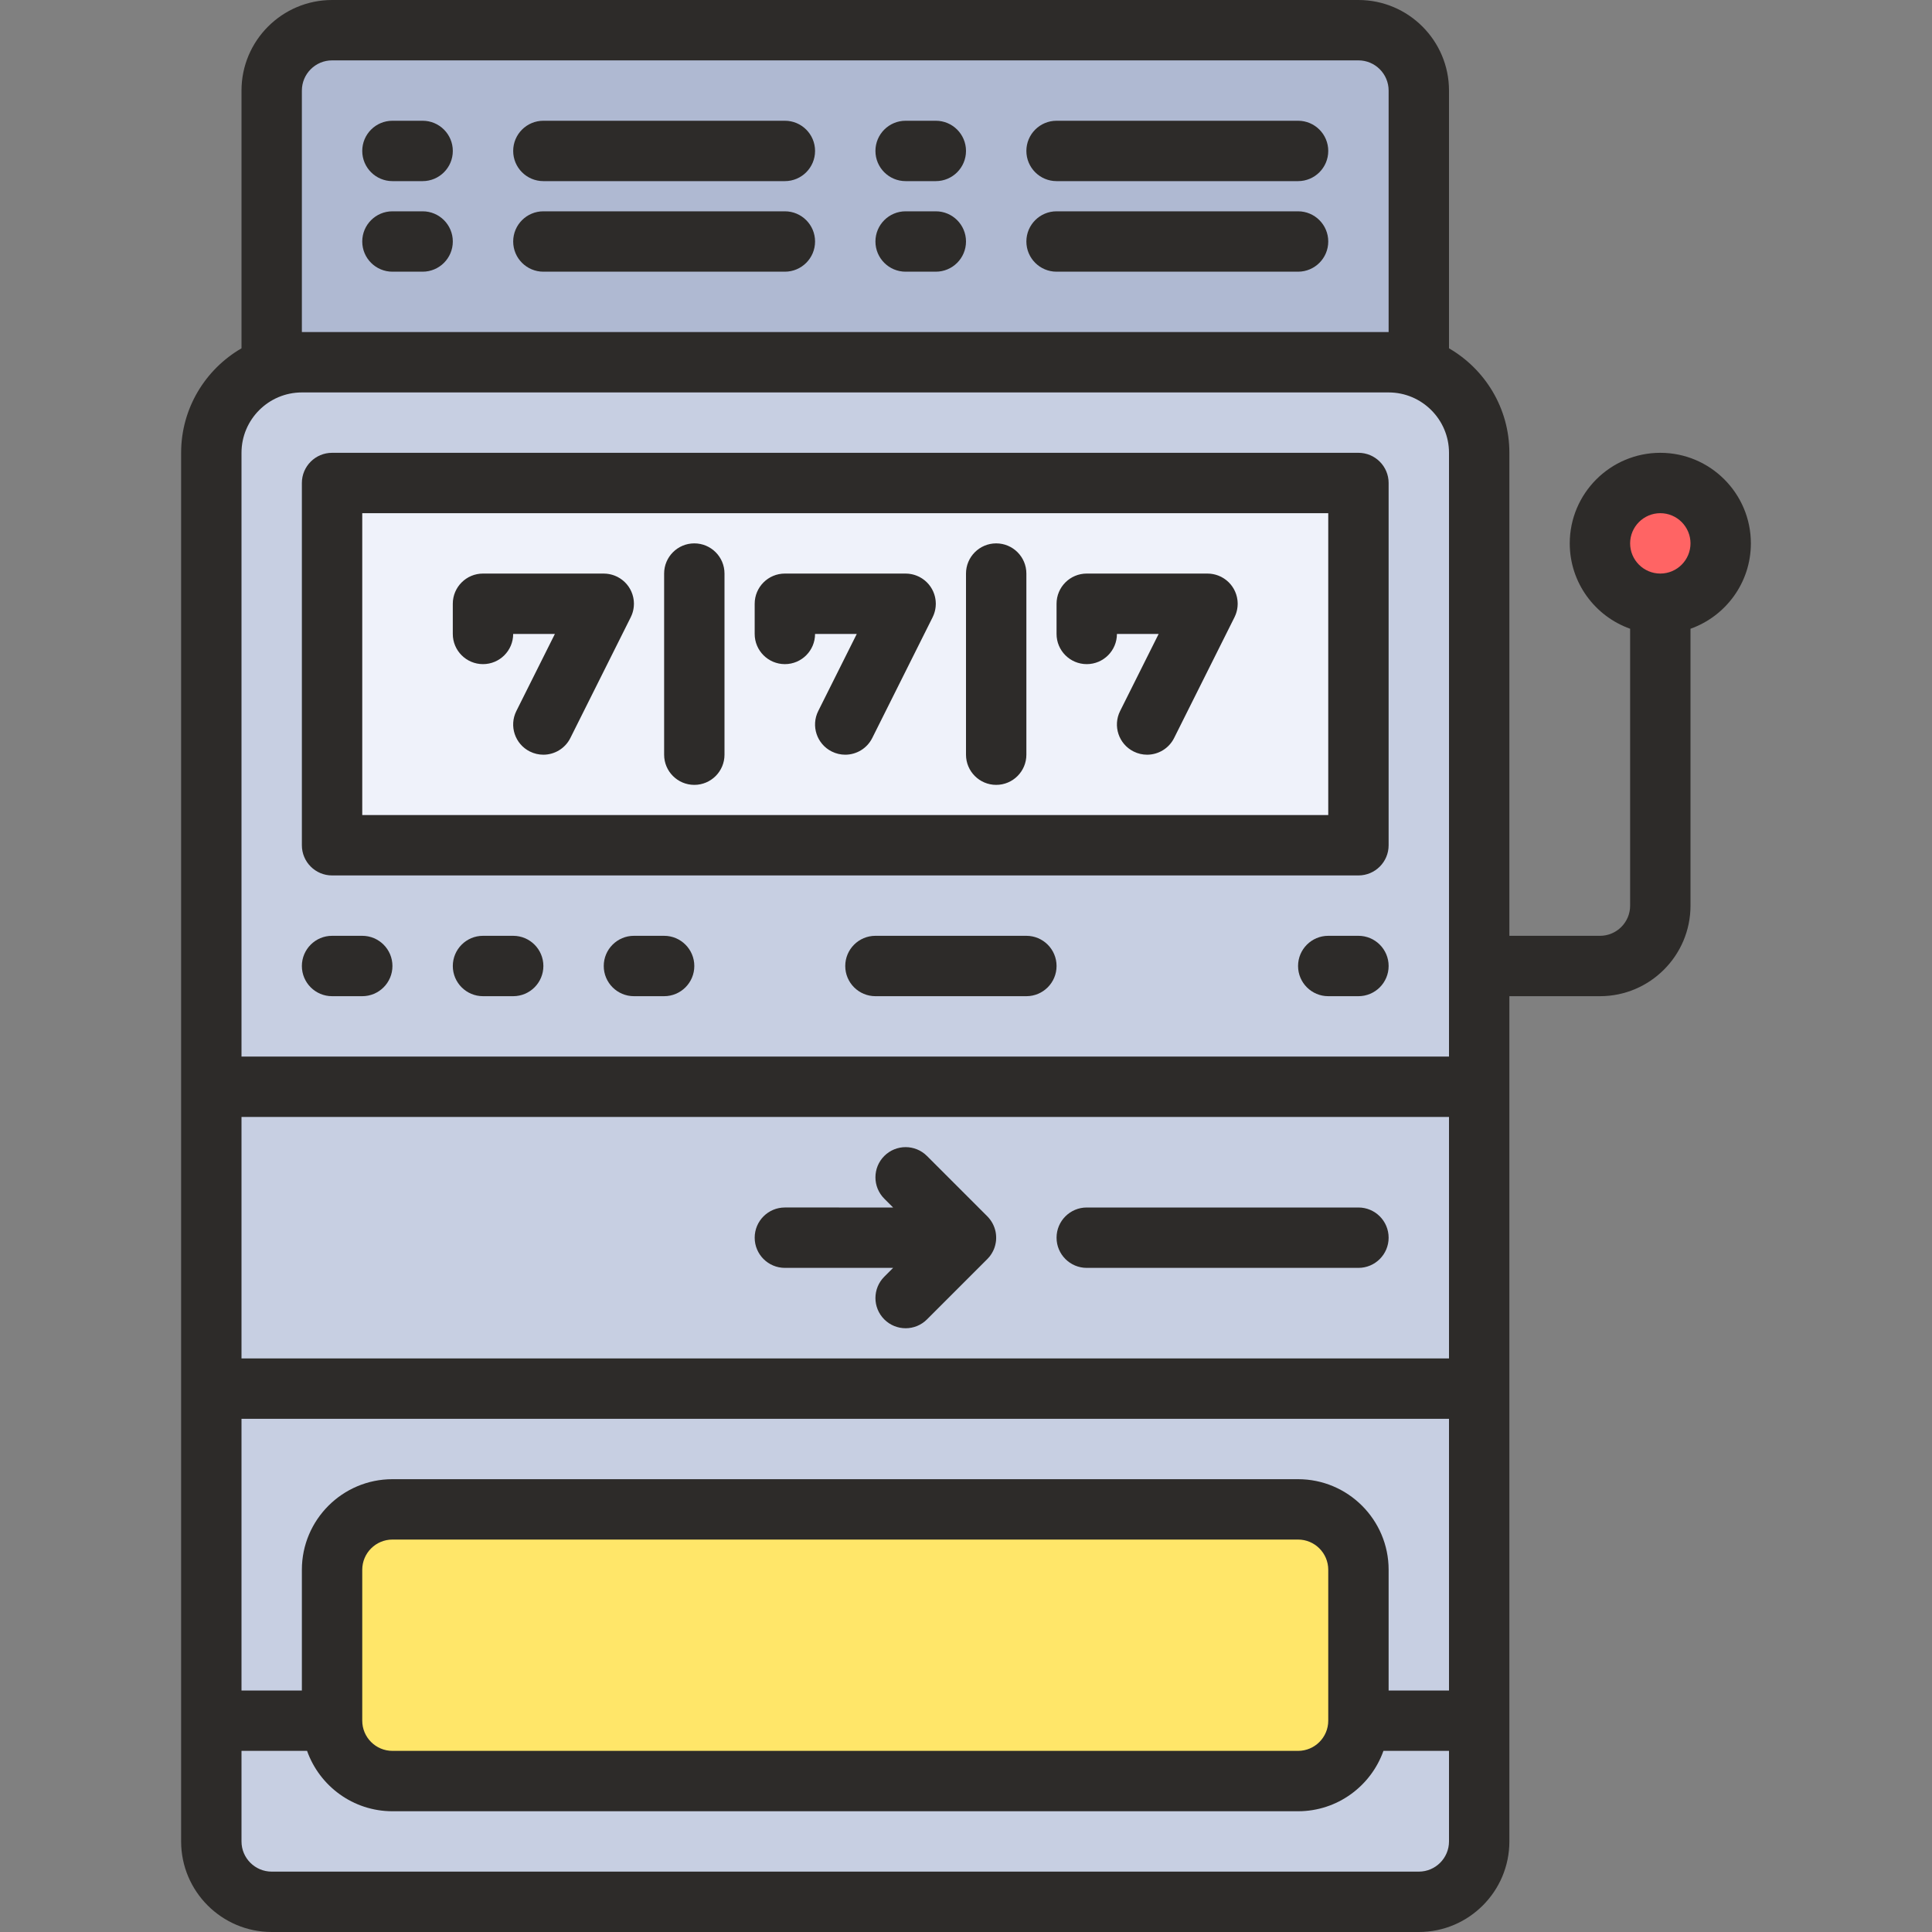 <?xml version="1.0" encoding="iso-8859-1"?>
<!-- Generator: Adobe Illustrator 19.0.0, SVG Export Plug-In . SVG Version: 6.00 Build 0)  -->
<svg version="1.1" id="Layer_1" xmlns="http://www.w3.org/2000/svg" xmlns:xlink="http://www.w3.org/1999/xlink" x="0px" y="0px"
	 viewBox="0 0 512 512" style="enable-background:new 0 0 512 512;" xml:space="preserve">
<rect x="0" y="0" width="512" height="512" fill="#808080" stroke="none"/>
<path style="fill:#C7CFE2;" d="M368,96H80c-13.255,0-24,10.745-24,24v368c0,8.8,7.2,16,16,16h304c8.8,0,16-7.2,16-16V120
	C392,106.745,381.255,96,368,96z"/>
<path style="fill:#AFB9D2;" d="M72,96V24c0-8.8,7.2-16,16-16h272c8.8,0,16,7.2,16,16v72"/>
<path style="fill:#FFE669;" d="M360,456c0,8.8-7.2,16-16,16H104c-8.8,0-16-7.2-16-16v-40c0-8.8,7.2-16,16-16h240c8.8,0,16,7.2,16,16
	V456z"/>
<circle style="fill:#FF6464;" cx="440" cy="144" r="16"/>
<rect x="88" y="128" style="fill:#EFF2FA;" width="272" height="96"/>
<g>
	<path style="fill:#2D2B29;" d="M88,232h272c4.418,0,8-3.582,8-8v-96c0-4.418-3.582-8-8-8H88c-4.418,0-8,3.582-8,8v96
		C80,228.418,83.582,232,88,232z M96,136h256v80H96V136z"/>
	<path style="fill:#2D2B29;" d="M88,264h8c4.418,0,8-3.582,8-8s-3.582-8-8-8h-8c-4.418,0-8,3.582-8,8S83.582,264,88,264z"/>
	<path style="fill:#2D2B29;" d="M136,248h-8c-4.418,0-8,3.582-8,8s3.582,8,8,8h8c4.418,0,8-3.582,8-8S140.418,248,136,248z"/>
	<path style="fill:#2D2B29;" d="M176,248h-8c-4.418,0-8,3.582-8,8s3.582,8,8,8h8c4.418,0,8-3.582,8-8S180.418,248,176,248z"/>
	<path style="fill:#2D2B29;" d="M360,248h-8c-4.418,0-8,3.582-8,8s3.582,8,8,8h8c4.418,0,8-3.582,8-8S364.418,248,360,248z"/>
	<path style="fill:#2D2B29;" d="M272,248h-40c-4.418,0-8,3.582-8,8s3.582,8,8,8h40c4.418,0,8-3.582,8-8S276.418,248,272,248z"/>
	<path style="fill:#2D2B29;" d="M360,320h-72c-4.418,0-8,3.582-8,8s3.582,8,8,8h72c4.418,0,8-3.582,8-8S364.418,320,360,320z"/>
	<path style="fill:#2D2B29;" d="M184,144c-4.418,0-8,3.582-8,8v48c0,4.418,3.582,8,8,8s8-3.582,8-8v-48
		C192,147.582,188.418,144,184,144z"/>
	<path style="fill:#2D2B29;" d="M264,144c-4.418,0-8,3.582-8,8v48c0,4.418,3.582,8,8,8s8-3.582,8-8v-48
		C272,147.582,268.418,144,264,144z"/>
	<path style="fill:#2D2B29;" d="M167.544,162.643c0.05-0.144,0.099-0.289,0.141-0.437c0.035-0.122,0.065-0.244,0.094-0.367
		c0.029-0.125,0.058-0.25,0.081-0.377c0.028-0.149,0.049-0.298,0.068-0.447c0.014-0.106,0.027-0.211,0.036-0.319
		c0.015-0.169,0.022-0.338,0.026-0.506c0.001-0.063,0.009-0.125,0.009-0.189c0-0.035-0.005-0.069-0.005-0.104
		c-0.002-0.165-0.012-0.328-0.024-0.491c-0.008-0.108-0.015-0.217-0.027-0.325c-0.016-0.136-0.039-0.271-0.062-0.405
		c-0.022-0.131-0.042-0.263-0.071-0.392c-0.023-0.105-0.053-0.208-0.08-0.312c-0.04-0.151-0.078-0.302-0.126-0.45
		c-0.028-0.087-0.063-0.171-0.094-0.257c-0.057-0.156-0.113-0.312-0.179-0.463c-0.04-0.091-0.086-0.179-0.129-0.268
		c-0.067-0.139-0.132-0.278-0.207-0.412c-0.061-0.111-0.13-0.217-0.197-0.324c-0.066-0.106-0.129-0.215-0.2-0.318
		c-0.087-0.127-0.183-0.25-0.278-0.372c-0.06-0.078-0.117-0.157-0.18-0.232c-0.105-0.127-0.22-0.247-0.334-0.368
		c-0.063-0.067-0.123-0.136-0.188-0.2c-0.11-0.109-0.228-0.211-0.345-0.313c-0.082-0.071-0.161-0.145-0.245-0.212
		c-0.102-0.082-0.209-0.159-0.316-0.236c-0.112-0.082-0.223-0.164-0.339-0.239c-0.088-0.058-0.181-0.111-0.272-0.166
		c-0.143-0.085-0.287-0.169-0.436-0.246c-0.03-0.015-0.057-0.034-0.087-0.049c-0.055-0.028-0.112-0.047-0.168-0.074
		c-0.154-0.073-0.311-0.143-0.471-0.207c-0.099-0.039-0.198-0.074-0.297-0.109c-0.144-0.05-0.288-0.098-0.435-0.14
		c-0.124-0.036-0.247-0.066-0.371-0.095c-0.124-0.029-0.248-0.057-0.374-0.081c-0.15-0.028-0.3-0.049-0.451-0.069
		c-0.104-0.013-0.209-0.026-0.315-0.036c-0.17-0.015-0.341-0.022-0.511-0.026c-0.062-0.002-0.122-0.01-0.185-0.01h-32
		c-4.418,0-8,3.582-8,8v8c0,4.418,3.582,8,8,8s8-3.582,8-8h11.056l-10.211,20.422c-1.976,3.952-0.375,8.757,3.578,10.733
		c1.148,0.574,2.369,0.847,3.571,0.847c2.935,0,5.76-1.621,7.162-4.424l16-32c0.028-0.055,0.047-0.112,0.074-0.168
		c0.073-0.155,0.144-0.312,0.207-0.472C167.475,162.84,167.509,162.741,167.544,162.643z"/>
	<path style="fill:#2D2B29;" d="M247.544,162.643c0.05-0.144,0.099-0.289,0.141-0.437c0.035-0.122,0.065-0.244,0.094-0.367
		c0.029-0.125,0.058-0.25,0.081-0.377c0.028-0.149,0.049-0.298,0.068-0.447c0.014-0.106,0.027-0.211,0.036-0.319
		c0.015-0.169,0.022-0.338,0.026-0.506c0.001-0.063,0.009-0.125,0.009-0.189c0-0.035-0.005-0.069-0.005-0.104
		c-0.002-0.165-0.012-0.328-0.024-0.491c-0.008-0.108-0.015-0.217-0.027-0.325c-0.016-0.136-0.039-0.271-0.062-0.405
		c-0.022-0.131-0.042-0.263-0.071-0.392c-0.023-0.105-0.053-0.208-0.08-0.312c-0.04-0.151-0.078-0.302-0.126-0.45
		c-0.028-0.087-0.063-0.171-0.094-0.257c-0.057-0.156-0.113-0.312-0.179-0.463c-0.04-0.091-0.086-0.179-0.129-0.268
		c-0.067-0.139-0.132-0.278-0.207-0.412c-0.061-0.111-0.13-0.217-0.197-0.324c-0.066-0.106-0.129-0.215-0.2-0.318
		c-0.087-0.127-0.183-0.25-0.278-0.372c-0.06-0.078-0.117-0.157-0.18-0.232c-0.105-0.127-0.22-0.247-0.334-0.368
		c-0.063-0.067-0.123-0.136-0.188-0.2c-0.11-0.109-0.228-0.211-0.345-0.313c-0.082-0.071-0.161-0.145-0.245-0.212
		c-0.102-0.082-0.209-0.159-0.316-0.236c-0.112-0.082-0.223-0.164-0.339-0.239c-0.088-0.058-0.181-0.111-0.272-0.166
		c-0.143-0.085-0.287-0.169-0.436-0.246c-0.03-0.015-0.057-0.034-0.087-0.049c-0.055-0.028-0.113-0.047-0.168-0.074
		c-0.154-0.073-0.311-0.143-0.471-0.207c-0.099-0.039-0.198-0.074-0.298-0.109c-0.143-0.05-0.287-0.098-0.433-0.14
		c-0.124-0.036-0.248-0.066-0.372-0.096c-0.123-0.029-0.247-0.057-0.372-0.08c-0.151-0.028-0.301-0.049-0.452-0.069
		c-0.104-0.013-0.208-0.026-0.314-0.036c-0.171-0.015-0.341-0.022-0.512-0.026c-0.063-0.002-0.123-0.01-0.186-0.01h-32
		c-4.418,0-8,3.582-8,8v8c0,4.418,3.582,8,8,8s8-3.582,8-8h11.056l-10.211,20.422c-1.976,3.952-0.375,8.757,3.578,10.733
		c1.148,0.574,2.369,0.847,3.571,0.847c2.935,0,5.76-1.621,7.162-4.424l16-32c0.028-0.055,0.047-0.112,0.074-0.168
		c0.073-0.155,0.144-0.312,0.207-0.472C247.475,162.84,247.509,162.741,247.544,162.643z"/>
	<path style="fill:#2D2B29;" d="M327.544,162.643c0.05-0.144,0.099-0.289,0.141-0.437c0.035-0.122,0.065-0.244,0.094-0.367
		c0.029-0.125,0.058-0.25,0.081-0.377c0.028-0.149,0.049-0.298,0.068-0.447c0.014-0.106,0.027-0.211,0.036-0.319
		c0.015-0.169,0.022-0.338,0.026-0.506c0.001-0.063,0.009-0.125,0.009-0.189c0-0.035-0.005-0.069-0.005-0.104
		c-0.002-0.165-0.012-0.328-0.024-0.491c-0.008-0.108-0.015-0.217-0.027-0.325c-0.016-0.136-0.039-0.271-0.062-0.405
		c-0.022-0.131-0.042-0.263-0.071-0.392c-0.023-0.105-0.053-0.208-0.08-0.312c-0.04-0.151-0.078-0.302-0.126-0.45
		c-0.028-0.087-0.063-0.171-0.094-0.257c-0.057-0.156-0.113-0.312-0.179-0.463c-0.04-0.091-0.086-0.179-0.129-0.268
		c-0.067-0.139-0.132-0.278-0.207-0.412c-0.061-0.111-0.13-0.217-0.197-0.324c-0.066-0.106-0.129-0.215-0.2-0.318
		c-0.087-0.127-0.183-0.25-0.278-0.372c-0.06-0.078-0.117-0.157-0.18-0.232c-0.105-0.127-0.22-0.247-0.334-0.368
		c-0.063-0.067-0.123-0.136-0.188-0.2c-0.11-0.109-0.228-0.211-0.345-0.313c-0.082-0.071-0.161-0.145-0.245-0.212
		c-0.102-0.082-0.209-0.159-0.316-0.236c-0.112-0.082-0.223-0.164-0.339-0.239c-0.088-0.058-0.181-0.111-0.272-0.166
		c-0.143-0.085-0.287-0.169-0.436-0.246c-0.03-0.015-0.057-0.034-0.087-0.049c-0.055-0.027-0.112-0.047-0.168-0.074
		c-0.155-0.073-0.311-0.144-0.472-0.207c-0.098-0.039-0.197-0.074-0.296-0.108c-0.144-0.051-0.289-0.099-0.436-0.141
		c-0.123-0.035-0.246-0.065-0.369-0.095c-0.125-0.029-0.249-0.057-0.375-0.081c-0.15-0.028-0.299-0.049-0.449-0.069
		c-0.105-0.013-0.21-0.026-0.316-0.036c-0.17-0.015-0.34-0.022-0.511-0.026c-0.062-0.002-0.123-0.01-0.186-0.01h-32
		c-4.418,0-8,3.582-8,8v8c0,4.418,3.582,8,8,8s8-3.582,8-8h11.056l-10.211,20.422c-1.976,3.952-0.375,8.757,3.578,10.733
		c1.148,0.574,2.369,0.847,3.571,0.847c2.935,0,5.76-1.621,7.162-4.424l16-32c0.028-0.055,0.047-0.112,0.074-0.168
		c0.073-0.155,0.144-0.312,0.207-0.472C327.475,162.84,327.509,162.741,327.544,162.643z"/>
	<path style="fill:#2D2B29;" d="M112,32h-8c-4.418,0-8,3.582-8,8s3.582,8,8,8h8c4.418,0,8-3.582,8-8S116.418,32,112,32z"/>
	<path style="fill:#2D2B29;" d="M208,32h-64c-4.418,0-8,3.582-8,8s3.582,8,8,8h64c4.418,0,8-3.582,8-8S212.418,32,208,32z"/>
	<path style="fill:#2D2B29;" d="M208,56h-64c-4.418,0-8,3.582-8,8s3.582,8,8,8h64c4.418,0,8-3.582,8-8S212.418,56,208,56z"/>
	<path style="fill:#2D2B29;" d="M112,56h-8c-4.418,0-8,3.582-8,8s3.582,8,8,8h8c4.418,0,8-3.582,8-8S116.418,56,112,56z"/>
	<path style="fill:#2D2B29;" d="M248,32h-8c-4.418,0-8,3.582-8,8s3.582,8,8,8h8c4.418,0,8-3.582,8-8S252.418,32,248,32z"/>
	<path style="fill:#2D2B29;" d="M344,32h-64c-4.418,0-8,3.582-8,8s3.582,8,8,8h64c4.418,0,8-3.582,8-8S348.418,32,344,32z"/>
	<path style="fill:#2D2B29;" d="M344,56h-64c-4.418,0-8,3.582-8,8s3.582,8,8,8h64c4.418,0,8-3.582,8-8S348.418,56,344,56z"/>
	<path style="fill:#2D2B29;" d="M248,56h-8c-4.418,0-8,3.582-8,8s3.582,8,8,8h8c4.418,0,8-3.582,8-8S252.418,56,248,56z"/>
	<path style="fill:#2D2B29;" d="M464,144c0-13.234-10.766-24-24-24s-24,10.766-24,24c0,10.43,6.688,19.321,16,22.624v73.39
		c0,4.404-3.583,7.986-7.986,7.986H400V120c0-11.818-6.445-22.153-16-27.695V24c0-13.234-10.766-24-24-24H88
		C74.766,0,64,10.766,64,24v68.305C54.445,97.847,48,108.182,48,120v368c0,13.234,10.766,24,24,24h304c13.234,0,24-10.766,24-24V264
		h24.014C437.24,264,448,253.24,448,240.014v-73.39C457.312,163.321,464,154.43,464,144z M352,456c0,4.411-3.589,8-8,8H104
		c-4.411,0-8-3.589-8-8v-40c0-4.411,3.589-8,8-8h240c4.411,0,8,3.589,8,8V456z M344,392H104c-13.233,0-24,10.767-24,24v32H64v-72
		h320v72h-16v-32C368,402.767,357.233,392,344,392z M64,296h320v64H64V296z M80,24c0-4.411,3.589-8,8-8h272c4.411,0,8,3.589,8,8v64
		H80V24z M80,104h288c8.822,0,16,7.178,16,16v160H64V120C64,111.178,71.178,104,80,104z M376,496H72c-4.411,0-8-3.589-8-8v-24
		h17.376c3.303,9.311,12.195,16,22.624,16h240c10.429,0,19.321-6.689,22.624-16H384v24C384,492.411,380.411,496,376,496z M440,152
		c-4.411,0-8-3.589-8-8s3.589-8,8-8s8,3.589,8,8S444.411,152,440,152z"/>
	<path style="fill:#2D2B29;" d="M263.786,329.805c0.079-0.344,0.144-0.691,0.178-1.042c0-0.007,0-0.015,0.001-0.021
		c0.031-0.339,0.034-0.679,0.022-1.018c-0.003-0.084-0.006-0.167-0.012-0.25c-0.023-0.345-0.061-0.689-0.128-1.029
		c-0.002-0.009-0.004-0.017-0.006-0.025c-0.067-0.336-0.163-0.666-0.273-0.993c-0.022-0.066-0.045-0.131-0.069-0.196
		c-0.242-0.656-0.573-1.285-0.992-1.871c-0.048-0.067-0.096-0.133-0.146-0.199c-0.216-0.283-0.445-0.559-0.704-0.818l-16-16
		c-3.124-3.124-8.189-3.124-11.313,0c-3.125,3.124-3.125,8.189,0,11.313l2.343,2.343H208c-4.418,0-8,3.582-8,8s3.582,8,8,8h28.687
		l-2.343,2.343c-3.125,3.124-3.125,8.189,0,11.313c1.562,1.562,3.609,2.343,5.657,2.343s4.095-0.781,5.657-2.343l16-16
		c0.159-0.159,0.304-0.326,0.447-0.495c0.025-0.029,0.054-0.056,0.079-0.086c0.228-0.276,0.428-0.567,0.613-0.865
		c0.038-0.062,0.074-0.124,0.11-0.187c0.18-0.309,0.344-0.624,0.479-0.949c0.002-0.005,0.005-0.009,0.007-0.014
		c0-0.001,0.001-0.003,0.001-0.004c0.139-0.338,0.249-0.684,0.34-1.034C263.751,329.951,263.769,329.878,263.786,329.805z"/>
</g>
<g>
</g>
<g>
</g>
<g>
</g>
<g>
</g>
<g>
</g>
<g>
</g>
<g>
</g>
<g>
</g>
<g>
</g>
<g>
</g>
<g>
</g>
<g>
</g>
<g>
</g>
<g>
</g>
<g>
</g>
</svg>
